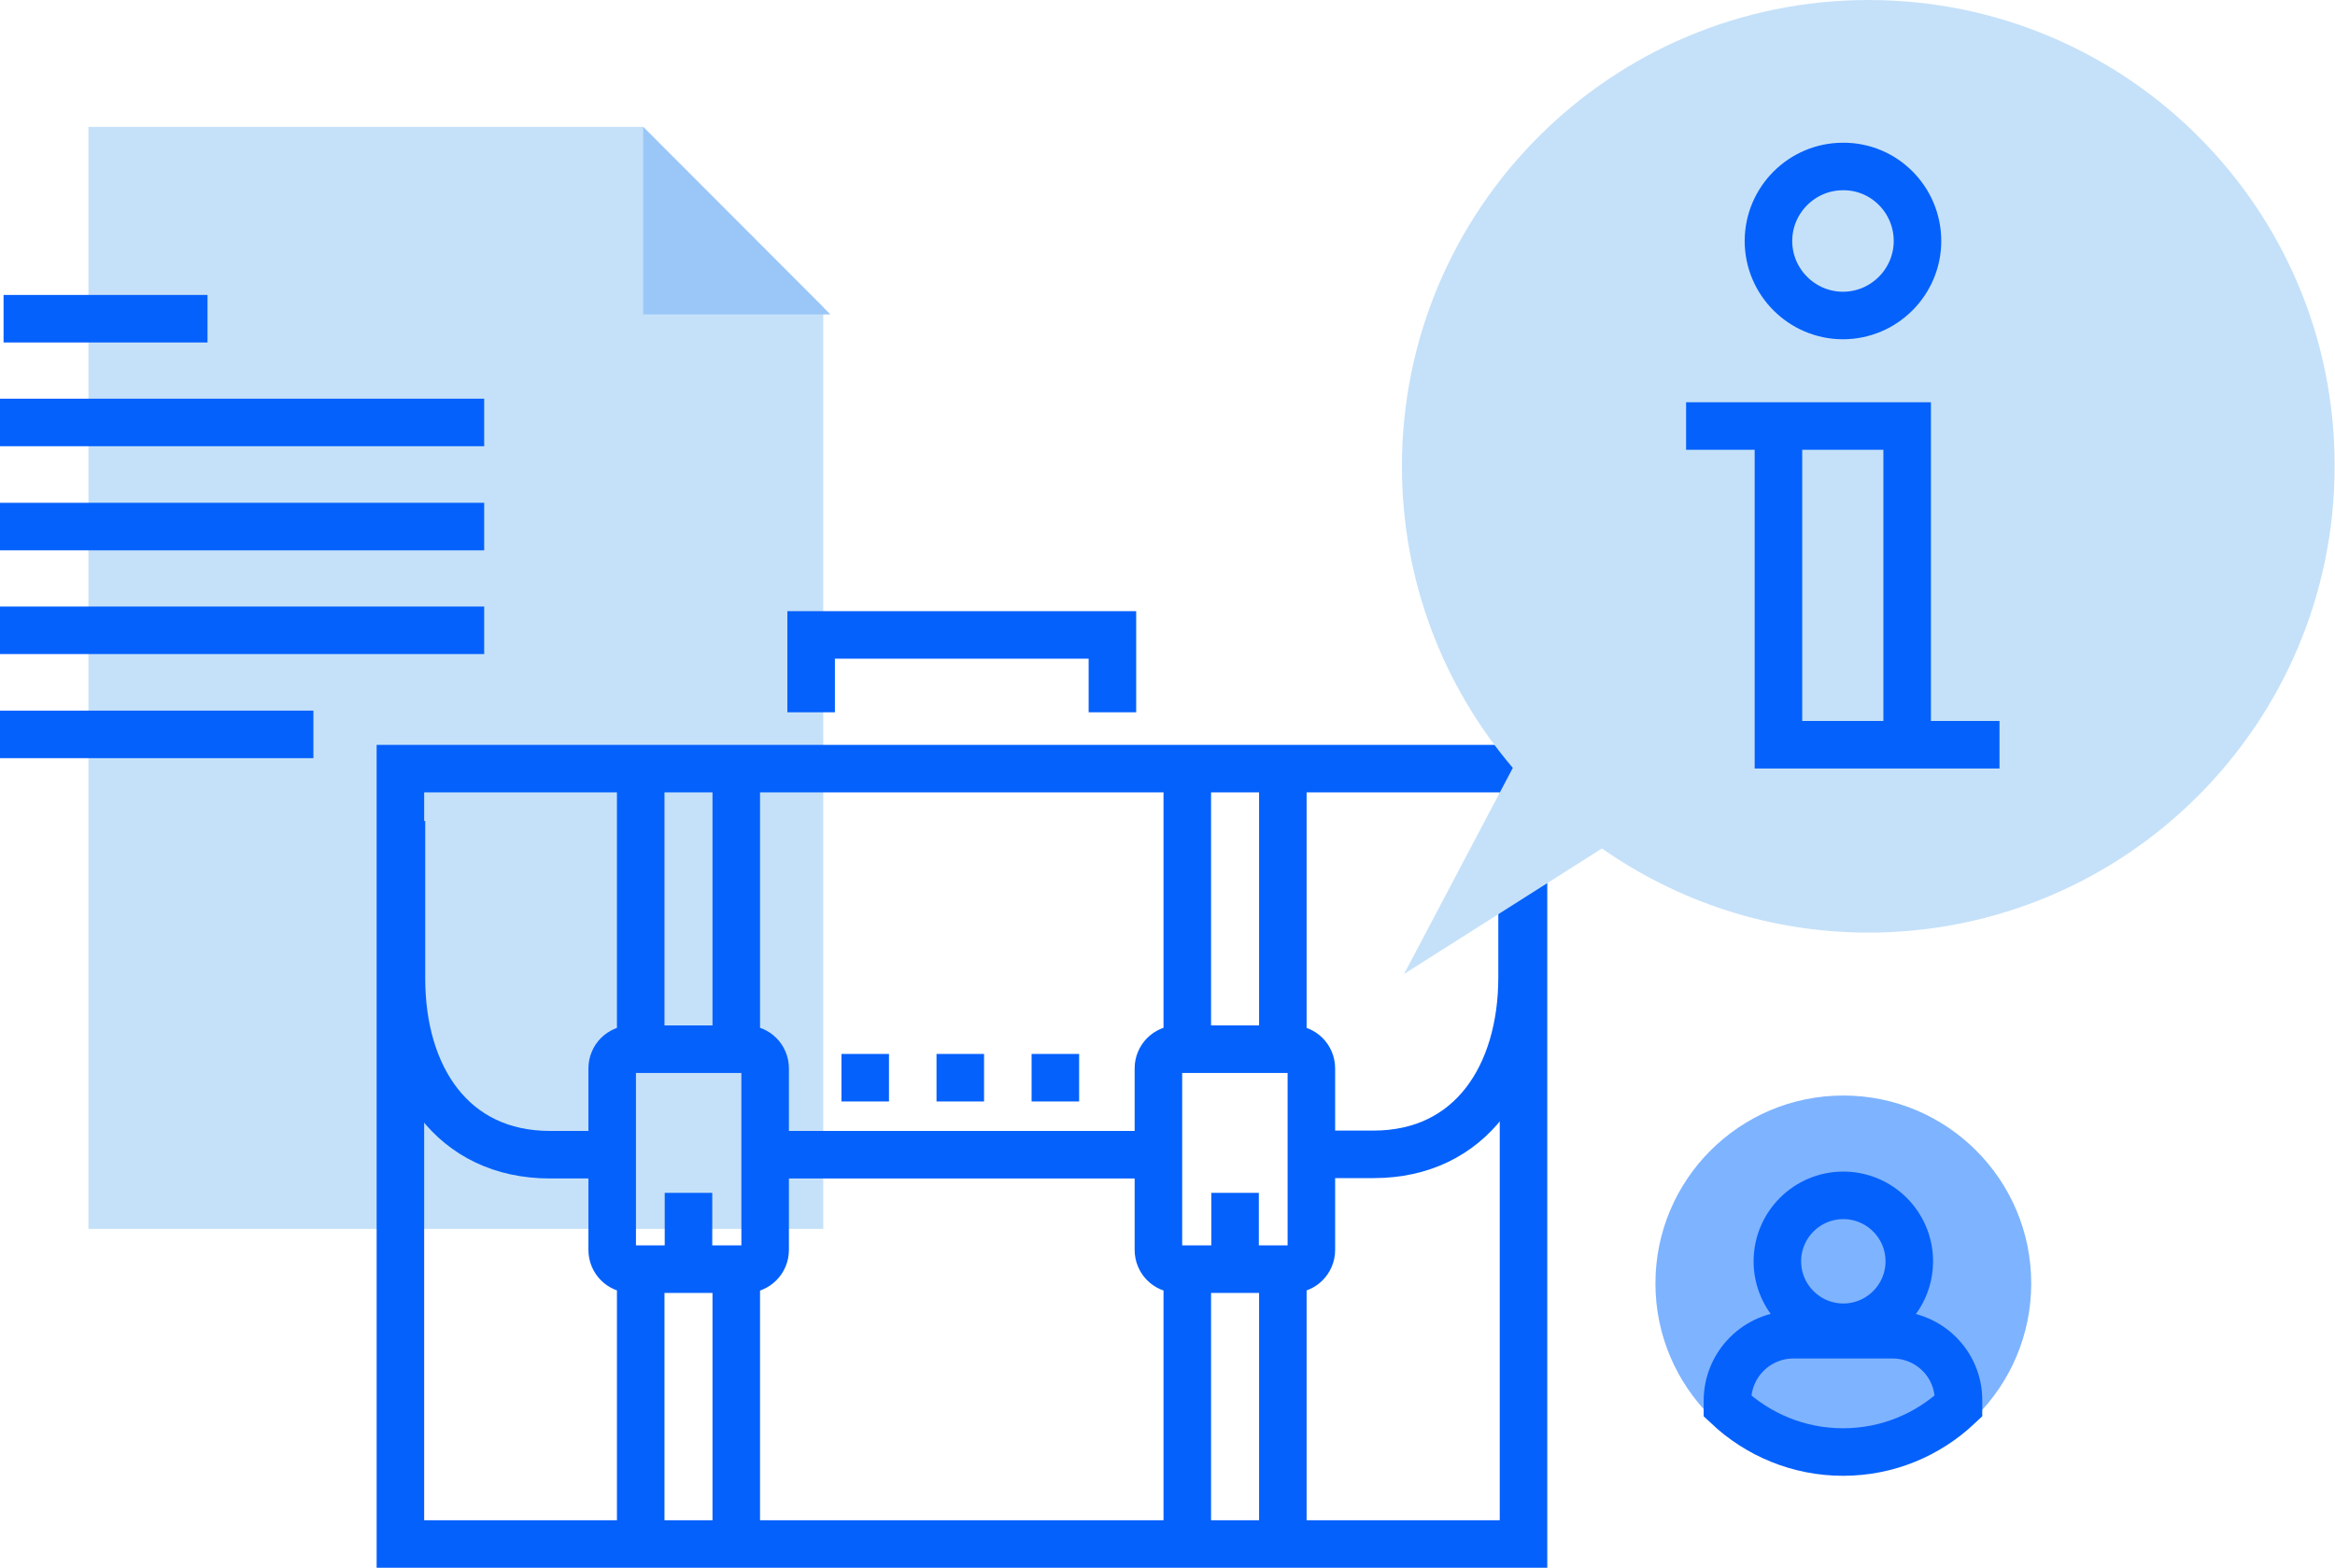 <svg xmlns="http://www.w3.org/2000/svg" xmlns:xlink="http://www.w3.org/1999/xlink" x="0px" y="0px" viewBox="0 0 654.9 439.8" style="enable-background:new 0 0 654.9 439.8;" xml:space="preserve"><style type="text/css">	.st0{display:none;}	.st1{display:inline;fill:#EAF4FE;}	.st2{fill:#C5E1F9;}	.st3{fill:none;stroke:#0561FC;stroke-width:13.333;}	.st4{fill:none;stroke:#9AC7F7;stroke-width:13.333;}	.st5{fill:#9AC7F7;}	.st6{fill:#7EB3FF;}	.st7{fill:none;stroke:#FFFFFF;stroke-width:13.333;stroke-miterlimit:10;}	.st8{fill:none;stroke:#0561FC;stroke-width:13.333;stroke-dasharray:13.333;}	.st9{fill:none;stroke:#0561FC;stroke-width:13.333;stroke-miterlimit:10;}	.st10{fill:none;stroke:#FFFFFF;stroke-width:13.333;stroke-dasharray:13.333;}	.st11{fill:none;stroke:#0561FC;stroke-width:13.333;stroke-linejoin:bevel;stroke-miterlimit:10;}	.st12{fill:none;stroke:#0561FC;stroke-width:13.333;stroke-linecap:round;stroke-miterlimit:10;}	.st13{fill:#FFFFFF;stroke:#0561FC;stroke-width:13.333;}	.st14{fill:none;}	.st15{fill:#FFFFFF;}	.st16{fill:none;stroke:#0561FC;stroke-width:13.333;stroke-dasharray:13.547,13.547;}	.st17{fill:none;stroke:#FFFFFF;stroke-width:13.333;}	.st18{fill:none;stroke:#0561FC;stroke-width:13.333;stroke-linejoin:bevel;}	.st19{fill:none;stroke:#C5E1F9;stroke-width:13.333;}	.st20{fill:none;stroke:#0561FC;stroke-width:13.333;stroke-dasharray:13.314,13.314;}	.st21{fill:none;stroke:#0561FC;stroke-width:13.333;stroke-linejoin:round;stroke-miterlimit:10;}	.st22{fill:#0561FC;}</style><g id="Layer_2">	<g class="st0">		<rect x="-133.6" y="-200.2" class="st1" width="902" height="902"></rect>	</g></g><g id="Layer_3"></g><g id="Layer_4">	<g>		<g>			<polygon class="st2" points="180.4,35.6 24.8,35.6 24.8,344.7 230.9,344.7 230.9,86.1    "></polygon>			<g>				<polygon class="st5" points="180.4,88.2 232.9,88.2 180.4,35.6     "></polygon>			</g>		</g>		<g>			<line class="st3" x1="1" y1="89.4" x2="58.2" y2="89.4"></line>			<line class="st3" x1="0" y1="118.5" x2="135.8" y2="118.5"></line>			<line class="st3" x1="0" y1="147.7" x2="135.8" y2="147.7"></line>			<line class="st3" x1="0" y1="176.8" x2="135.8" y2="176.8"></line>			<line class="st3" x1="0" y1="206" x2="87.9" y2="206"></line>		</g>		<g>			<path class="st6" d="M569.7,360c0,29.1-23.6,52.7-52.7,52.7c-29.1,0-52.7-23.6-52.7-52.7c0-29.1,23.6-52.7,52.7-52.7    C546.1,307.3,569.7,330.9,569.7,360z"></path>			<path class="st3" d="M535.5,353.8c0,10.2-8.3,18.5-18.5,18.5c-10.2,0-18.5-8.3-18.5-18.5c0-10.2,8.3-18.5,18.5-18.5    C527.2,335.3,535.5,343.6,535.5,353.8z"></path>			<path class="st3" d="M530.8,374.4h-27.8c-10.2,0-18.5,8.3-18.5,18.5v1.5c8.5,8,19.9,12.9,32.4,12.9c12.6,0,23.9-4.9,32.4-12.9    v-1.5C549.4,382.7,541.1,374.4,530.8,374.4z"></path>		</g>		<g>			<line class="st8" x1="236" y1="302.3" x2="303.5" y2="302.3"></line>			<g>				<path class="st3" d="M171.4,323.9h-17.1c-27.5,0-41.7-21.9-41.7-49.4v-44.2"></path>				<path class="st3" d="M426.9,229.9v44.2c0,27.5-14.2,49.7-41.7,49.7h-17.3"></path>			</g>			<g>				<g>					<g>						<line class="st3" x1="206.5" y1="292.7" x2="206.5" y2="216.5"></line>						<line class="st3" x1="179.7" y1="292.7" x2="179.7" y2="216.5"></line>					</g>					<g>						<line class="st3" x1="206.5" y1="430.8" x2="206.5" y2="354.5"></line>						<line class="st3" x1="179.7" y1="430.8" x2="179.7" y2="354.5"></line>					</g>					<path class="st3" d="M214.6,350.6c0,3-2.4,5.4-5.4,5.4h-32.1c-3,0-5.4-2.4-5.4-5.4v-50.9c0-3,2.4-5.4,5.4-5.4h32.1      c3,0,5.4,2.4,5.4,5.4V350.6z"></path>					<line class="st3" x1="193.1" y1="352.7" x2="193.1" y2="334.6"></line>				</g>				<g>					<g>						<line class="st3" x1="359.8" y1="292.7" x2="359.8" y2="216.5"></line>						<line class="st3" x1="333" y1="292.7" x2="333" y2="216.5"></line>					</g>					<g>						<line class="st3" x1="359.8" y1="430.8" x2="359.8" y2="354.5"></line>						<line class="st3" x1="333" y1="430.8" x2="333" y2="354.5"></line>					</g>					<path class="st3" d="M367.8,350.6c0,3-2.4,5.4-5.4,5.4h-32.1c-3,0-5.4-2.4-5.4-5.4v-50.9c0-3,2.4-5.4,5.4-5.4h32.1      c3,0,5.4,2.4,5.4,5.4V350.6z"></path>					<line class="st3" x1="346.4" y1="352.7" x2="346.4" y2="334.6"></line>				</g>			</g>			<line class="st3" x1="214.4" y1="323.9" x2="325.1" y2="323.9"></line>			<rect x="112.3" y="215.6" class="st3" width="315" height="217.5"></rect>			<polyline class="st3" points="227.5,199.8 227.5,178.1 312,178.1 312,199.8    "></polyline>		</g>		<path class="st2" d="M524.1,0c-72.3,0-130.9,58.6-130.9,130.8c0,32.3,11.7,61.8,31.1,84.6l-30.5,57.8l55.5-35.2   c21.2,14.8,46.9,23.6,74.7,23.6c72.2,0,130.8-58.6,130.8-130.9C654.9,58.6,596.4,0,524.1,0z"></path>		<g>			<polyline class="st3" points="534.9,208.9 534.9,119.5 472.9,119.5    "></polyline>			<polyline class="st3" points="498.8,119.5 498.8,208.9 560.8,208.9    "></polyline>		</g>		<path class="st3" d="M537.8,67.6c0,11.5-9.4,20.9-20.9,20.9c-11.5,0-20.9-9.4-20.9-20.9c0-11.5,9.4-20.9,20.9-20.9   C528.4,46.6,537.8,56,537.8,67.6z"></path>	</g></g></svg>
